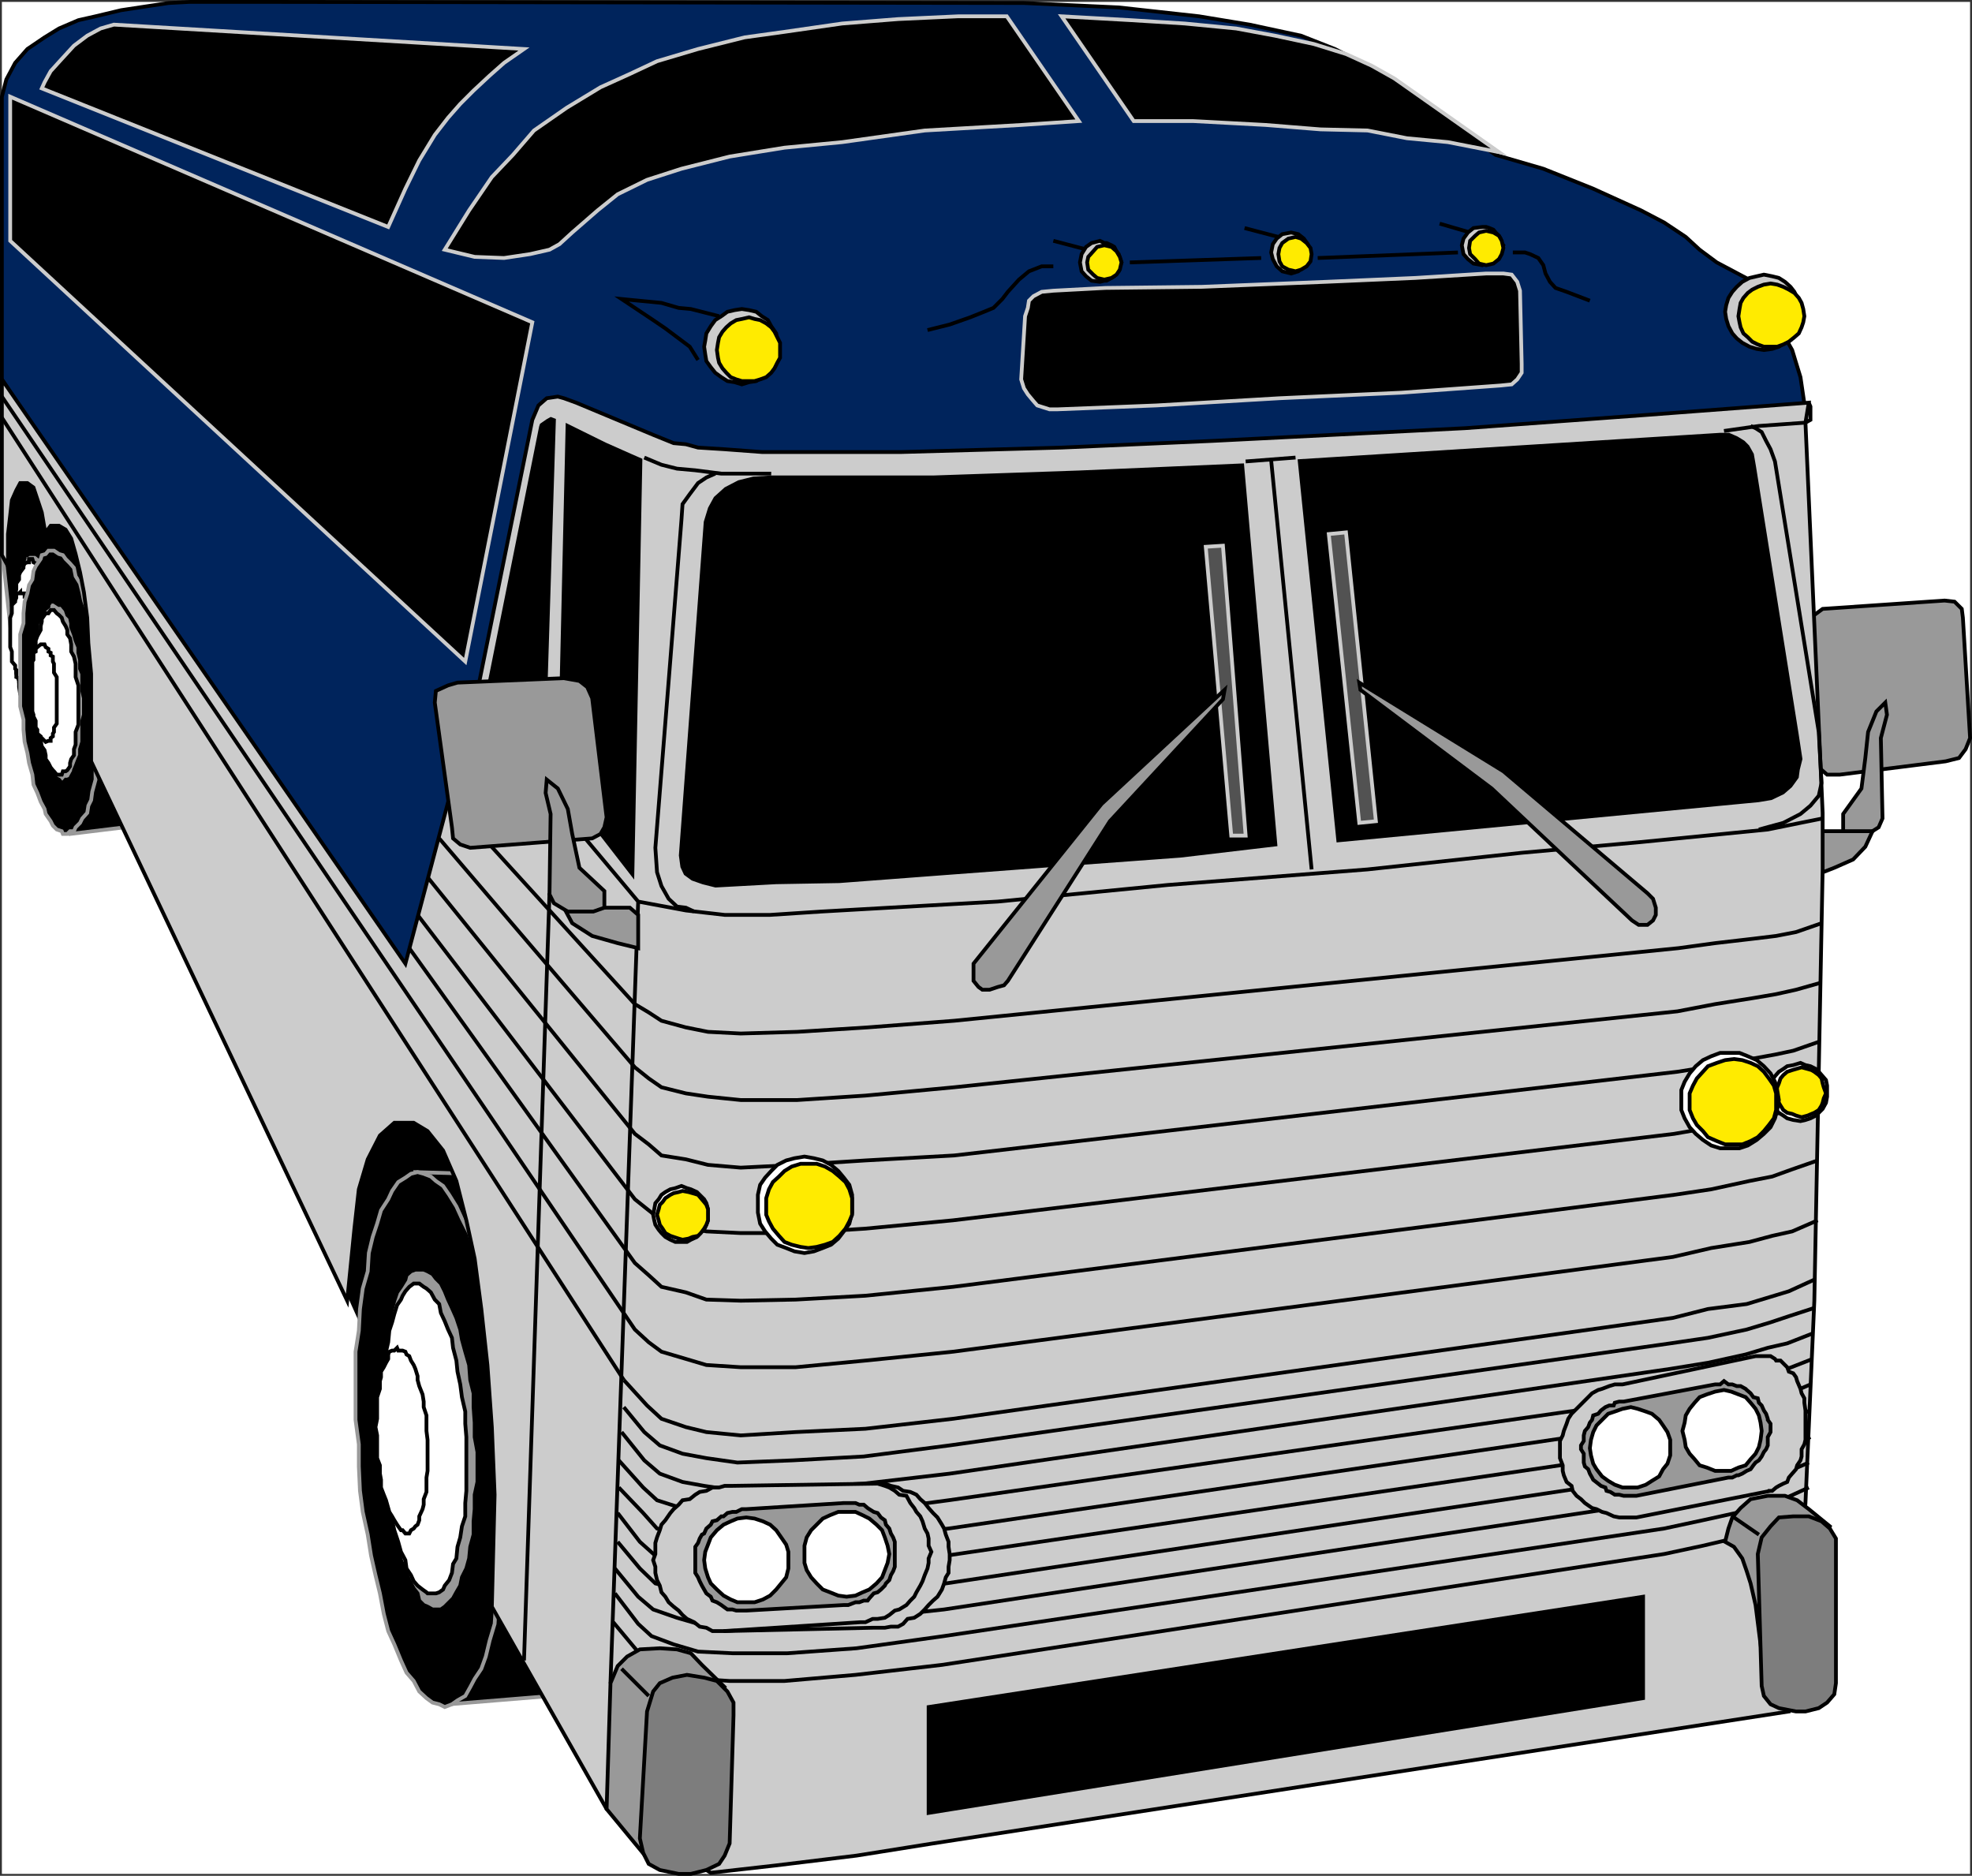 <svg xmlns="http://www.w3.org/2000/svg" width="355.786" height="338.383"><rect width="100%" height="100%" fill="#333333" stroke="none"/><path fill="#fff" fill-rule="evenodd" d="M.34 338.043h355.102V.34H.34v337.703"/><path fill-rule="evenodd" d="m61.64 230.64 5.598 12.5 16.102-32.5-6.2-10.398-12.198 2.301-3.301 28.098"/><path fill="none" stroke="#000" stroke-miterlimit="10" stroke-width=".68" d="m61.64 230.64 5.598 12.5 16.102-32.5-6.2-10.398-12.198 2.301zm0 0"/><path fill-rule="evenodd" d="m12.64 150.442 12.302-1.5-9-52.602-14.5-15.297-.903 19.598 1.602 14.902 10.5 34.899"/><path fill="none" stroke="#999" stroke-miterlimit="10" stroke-width=".68" d="m12.64 150.442 12.302-1.5-9-52.602-14.5-15.297-.903 19.598 1.602 14.902Zm0 0"/><path fill="#999" fill-rule="evenodd" d="M10.64 114.742v-2.601l-.402-1.2v-1.101l-.5-1.5v-1.297l-.199-1-.398-.8v-1.301l-.403-.7-.5-.8-.199-.801-.5-.801-.199-.2-.602-.5-.296-.198H5.238l-.296.199h-.5v.5l-.204.8-.597.7-.2.3v1.301l-.5.801v1l-.203.797v1.3l-.597.903v8.2l.597 1v1.597l.204 1.3v.903l.5 1.297v1.102l.199 1.3.597.7.204 1.101.5.7.296.597v.602l.602.3.2.598.402.203h1.597l.2-.203.5-.598.402-.3.398-.602v-.898l.2-.7.5-1.3v-.801l.402-1v-5.2l.5-.898-.5-1.3v-1.5"/><path fill="none" stroke="#000" stroke-miterlimit="10" stroke-width=".68" d="M10.64 114.742v-2.601l-.402-1.2v-1.101l-.5-1.5v-1.297l-.199-1-.398-.8v-1.301l-.403-.7-.5-.8-.199-.801-.5-.801-.199-.2-.602-.5-.296-.198H5.238l-.296.199h-.5v.5l-.204.8-.597.7-.2.3v1.301l-.5.801v1l-.203.797v1.3l-.597.903v8.2l.597 1v1.597l.204 1.3v.903l.5 1.297v1.102l.199 1.3.597.7.204 1.101.5.7.296.597v.602l.602.3.2.598.402.203h1.597l.2-.203.5-.598.402-.3.398-.602v-.898l.2-.7.5-1.3v-.801l.402-1v-5.2l.5-.898-.5-1.3zm0 0"/><path fill="#fff" fill-rule="evenodd" d="M9.738 114.742v-1.101l-.199-1.2v-2.398l-.398-.902v-1.301l-.403-1-.5-.797v-.8l-.199-.7-.5-.8-.199-.7v-.601l-.602-.801h-.296l-.403-.2-.199-.601h-.602v.602h-.296l-.5.199-.204.5v.3l-.597.801-.2.5v.801l-.5.7v1.097l-.203.703v3.598l-.597 1v1.3l.597 1v5.102l.204 1v1.297l.5.8v1l.199 1.302.597.8.204.7v.8l.5.7.296.3.602.598.2.203.402.399h1.097l.5-.399v-.203l.2-.598.5-.699v-.902l.402-.7v-.8l.398-.7v-1.101l.2-.7v-7.398"/><path fill="none" stroke="#000" stroke-miterlimit="10" stroke-width=".68" d="M9.738 114.742v-1.101l-.199-1.2v-2.398l-.398-.902v-1.301l-.403-1-.5-.797v-.8l-.199-.7-.5-.8-.199-.7v-.601l-.602-.801h-.296l-.403-.2-.199-.601h-.602v.602h-.296l-.5.199-.204.5v.3l-.597.801-.2.5v.801l-.5.7v1.097l-.203.703v3.598l-.597 1v1.3l.597 1v5.102l.204 1v1.297l.5.8v1l.199 1.302.597.8.204.7v.8l.5.7.296.3.602.598.2.203.402.399h1.097l.5-.399v-.203l.2-.598.5-.699v-.902l.402-.7v-.8l.398-.7v-1.101l.2-.7zm0 0"/><path fill="#fff" fill-rule="evenodd" d="M6.442 115.14v-2.198l-.403-.801v-1.2l-.199-.898v-.601l-.602-.899v-.203l-.296-.5v-.2h-.5v-.597H3.64v-.203l-.2.203h-.5v.797l-.203.5v.203l-.597.598v1.5l-.301.8v5.301l.3.801v1.797l.598.703v.598l.204.199v1.3l.5.2.199.5.597.3h1v-.3l.602-.5v-.797l.2-.203v-.7l.402-.898v-4.601"/><path fill="none" stroke="#000" stroke-miterlimit="10" stroke-width=".68" d="M6.442 115.14v-2.198l-.403-.801v-1.2l-.199-.898v-.601l-.602-.899v-.203l-.296-.5v-.2h-.5v-.597H3.64v-.203l-.2.203h-.5v.797l-.203.5v.203l-.597.598v1.5l-.301.8v5.301l.3.801v1.797l.598.703v.598l.204.199v1.3l.5.2.199.5.597.3h1v-.3l.602-.5v-.797l.2-.203v-.7l.402-.898zm0 0"/><path fill-rule="evenodd" d="m17.942 124.442-.403-2.102v-2.297l-.3-2.3-.598-1.7v-2.402l-.2-2-.703-1.598-.597-1.703-.301-1.5-.398-1.598-.801-1.3-.301-1.5-.7-.801-.8-.801-.5-.7-.7-.198-.902-.602h-1l-.5.602-.699.199-.199.699-.898 1.3-.403.903-.199 1.5-.602 1-.296 1.5-.5 1.5-.204 2.098v1.8l-.597 2v13l.597 2.399v1.8l.204 2.2.5 2 .296 1.8.602 2.102.2 1.801.698 1.5.602 1.598.7 1.3.198.899.903 1.3.398.802.7.699.902.3.199.5h.8l.5-.5h.7l.3-.699.802-.8.398-.801.898-1 .204-1.301.5-1 .199-1.5.597-2.2v-1.5l.301-1.8v-2l.403-2.2v-8.698"/><path fill="none" stroke="#999" stroke-miterlimit="10" stroke-width=".68" d="m17.942 124.442-.403-2.102v-2.297l-.3-2.3-.598-1.7v-2.402l-.2-2-.703-1.598-.597-1.703-.301-1.5-.398-1.598-.801-1.3-.301-1.5-.7-.801-.8-.801-.5-.7-.7-.198-.902-.602h-1l-.5.602-.699.199-.199.699-.898 1.3-.403.903-.199 1.5-.602 1-.296 1.5-.5 1.5-.204 2.098v1.8l-.597 2v13l.597 2.399v1.8l.204 2.2.5 2 .296 1.8.602 2.102.2 1.801.698 1.5.602 1.598.7 1.3.198.899.903 1.3.398.802.7.699.902.3.199.5h.8l.5-.5h.7l.3-.699.802-.8.398-.801.898-1 .204-1.301.5-1 .199-1.5.597-2.2v-1.5l.301-1.8v-2l.403-2.2zm0 0"/><path fill="#999" fill-rule="evenodd" d="M14.84 124.64v-3.097l-.398-.902v-1.598l-.301-1.3v-1l-.5-1.2-.301-1.101-.5-1.301v-.7l-.2-1-.5-.5-.3-.898-.5-.601-.2-.301h-.5l-.902-.598h-.597l-.403.598v.3l-.5.399-.199.203-.5.899-.199.699-.602.8v1.2l-.296 1.101v1.301l-.403 1v10.7l.403 1.5v1.3l.296 1.5.602 1.098v1.199l.2 1 .5 1.402.198.598.5.902.403.7.398.8.2.301.5.399.402.199.5.601h.199l.5-.601h.3l.5-.2.2-.398.5-.902v-.2l.3-.699.5-1.3.302-.7v-1.101l.398-1.301v-3.797l.3-1.101v-3l-.3-1.301"/><path fill="none" stroke="#000" stroke-miterlimit="10" stroke-width=".68" d="M14.84 124.64v-3.097l-.398-.902v-1.598l-.301-1.3v-1l-.5-1.2-.301-1.101-.5-1.301v-.7l-.2-1-.5-.5-.3-.898-.5-.601-.2-.301h-.5l-.902-.598h-.597l-.403.598v.3l-.5.399-.199.203-.5.899-.199.699-.602.8v1.2l-.296 1.101v1.301l-.403 1v10.7l.403 1.5v1.3l.296 1.5.602 1.098v1.199l.2 1 .5 1.402.198.598.5.902.403.7.398.8.2.301.5.399.402.199.5.601h.199l.5-.601h.3l.5-.2.2-.398.5-.902v-.2l.3-.699.5-1.3.302-.7v-1.101l.398-1.301v-3.797l.3-1.101v-3zm0 0"/><path fill="#fff" fill-rule="evenodd" d="M14.14 124.64v-1l-.5-1.5v-2.398l-.3-1.3-.5-.899v-1.3l-.2-1.102-.5-.7v-.8l-.3-.7-.5-.8-.2-.7-.5-.5-.402-.3-.5-.598h-.597l-.403.598h-.5l-.199.3-.5.7v.5l-.199.8v.7l-.602 1.101-.296.801v3.5l-.403 1v5.2l.403.898v2.8l.296 1.102v1.2l.602 1.097v1.3l.2 1 .5.7.198.902v.7l.5.699.403.8.398.5.2.2.5.601h.902l.199-.601h.5l.3-.2.5-.699v-.601l.2-.7.5-.699v-1.101l.3-.801v-2.297l.5-1.3v-6.102"/><path fill="none" stroke="#000" stroke-miterlimit="10" stroke-width=".68" d="M14.14 124.64v-1l-.5-1.5v-2.398l-.3-1.3-.5-.899v-1.3l-.2-1.102-.5-.7v-.8l-.3-.7-.5-.8-.2-.7-.5-.5-.402-.3-.5-.598h-.597l-.403.598h-.5l-.199.3-.5.7v.5l-.199.8v.7l-.602 1.101-.296.801v3.5l-.403 1v5.2l.403.898v2.8l.296 1.102v1.2l.602 1.097v1.3l.2 1 .5.7.198.902v.7l.5.699.403.8.398.5.2.2.5.601h.902l.199-.601h.5l.3-.2.5-.699v-.601l.2-.7.5-.699v-1.101l.3-.801v-2.297l.5-1.3zm0 0"/><path fill="#fff" fill-rule="evenodd" d="M10.238 124.64v-2.5l-.5-.8v-1.598l-.199-.402v-.898l-.398-.2v-.5l-.403-.199v-.5l-.5-.3-.199-.5H7.34l-.602.5-.296.3v.5l-.403.2v1.3l-.199.297v9l.2.602v.3l.402.801v1.2l.296.398v.699l.602.5v.3h.2l.698.7.5-.2h.403v-.5l.398-.3v-.5l.2-.297v-.8l.5-.7v-5.902"/><path fill="none" stroke="#000" stroke-miterlimit="10" stroke-width=".68" d="M10.238 124.64v-2.5l-.5-.8v-1.598l-.199-.402v-.898l-.398-.2v-.5l-.403-.199v-.5l-.5-.3-.199-.5H7.34l-.602.5-.296.3v.5l-.403.2v1.3l-.199.297v9l.2.602v.3l.402.801v1.2l.296.398v.699l.602.5v.3h.2l.698.7.5-.2h.403v-.5l.398-.3v-.5l.2-.297v-.8l.5-.7zm0 0"/><path fill-rule="evenodd" d="m81.04 307.442 18.3-1.5-14.5-94.2-9.898-.3 6.097 96"/><path fill="none" stroke="#999" stroke-miterlimit="10" stroke-width=".68" d="m81.04 307.442 18.3-1.5-14.5-94.2-9.898-.3zm0 0"/><path fill-rule="evenodd" d="M90.942 258.942v-4.301l-.204-4.098-.796-3.902-.5-4.301-.704-3.797-.796-3.3-.704-3.903-.898-3.098-.898-3.101-.801-2.7-1.301-2.601-1-2.2-1.3-2.097-1.098-1.601-1.301-.899-.903-.8-1.296-.5-1.102-.301-1.2.3-1 .7-1.3.8-1.102 1.598-.699 1.5-1.3 2-.7 2.402-.8 2.399-.7 2.902-.199 3.297-.898 3.102-.5 3.699-.204 3.902-.597 3.797v12.3l.597 4.403v4l.204 4.399.5 3.8.898 4.098.602 3.8.796 3.5.801 3.302.7 3.699.8 3.101 1.102 2.399 1.199 2.902 1 2.2 1.3 1.5 1 1.898 1.302 1.199 1.097.8 1.2.302 1 .5 1.3-.5 1-.7 1.403-.8.898-1.602.8-1.5 1.2-1.797.8-2.203.7-2.898.898-3 .204-3.102.796-3.098.5-3.8.204-3.899v-3.703l.5-3.898v-8.399l-.5-4.101"/><path fill="none" stroke="#999" stroke-miterlimit="10" stroke-width=".68" d="M90.942 258.942v-4.301l-.204-4.098-.796-3.902-.5-4.301-.704-3.797-.796-3.3-.704-3.903-.898-3.098-.898-3.101-.801-2.7-1.301-2.601-1-2.2-1.3-2.097-1.098-1.601-1.301-.899-.903-.8-1.296-.5-1.102-.301-1.2.3-1 .7-1.3.8-1.102 1.598-.699 1.5-1.3 2-.7 2.402-.8 2.399-.7 2.902-.199 3.297-.898 3.102-.5 3.699-.204 3.902-.597 3.797v12.3l.597 4.403v4l.204 4.399.5 3.8.898 4.098.602 3.8.796 3.5.801 3.302.7 3.699.8 3.101 1.102 2.399 1.199 2.902 1 2.2 1.3 1.5 1 1.898 1.302 1.199 1.097.8 1.2.302 1 .5 1.3-.5 1-.7 1.403-.8.898-1.602.8-1.5 1.2-1.797.8-2.203.7-2.898.898-3 .204-3.102.796-3.098.5-3.8.204-3.899v-3.703l.5-3.898v-8.399zm0 0"/><path fill="#999" fill-rule="evenodd" d="m328.84 109.84-1.5 1.102-1 1.5v2l1 22.5.8 1.5 1.5 1.3h2.302l19.097-2.402 2.403-.598 1.199-1.601.8-2-1.3-21.7-.2-1.601-1.3-1.297-1.801-.203-22 1.5"/><path fill="none" stroke="#000" stroke-miterlimit="10" stroke-width=".68" d="m328.84 109.84-1.5 1.102-1 1.5v2l1 22.5.8 1.5 1.5 1.3h2.302l19.097-2.402 2.403-.598 1.199-1.601.8-2-1.3-21.7-.2-1.601-1.3-1.297-1.801-.203Zm0 0"/><path fill="#999" fill-rule="evenodd" d="m339.64 147.64-.3-14.5 1.102-4.198-.301-2.2-1.602 1.598-1.5 3.703-.5 4.7-.699 5.5-3.3 4.597v3.102l1.5.5h3l1.902-1.2.699-1.601"/><path fill="none" stroke="#000" stroke-miterlimit="10" stroke-width=".68" d="m339.64 147.64-.3-14.5 1.102-4.198-.301-2.2-1.602 1.598-1.5 3.703-.5 4.7-.699 5.5-3.3 4.597v3.102l1.5.5h3l1.902-1.2zm0 0"/><path fill="#999" fill-rule="evenodd" d="m337.84 149.942-1.3 2.8-2.2 2.301-3.398 1.5-2.801 1.098-.2-6.399.899-1.3h9"/><path fill="none" stroke="#000" stroke-miterlimit="10" stroke-width=".68" d="m337.84 149.942-1.3 2.8-2.2 2.301-3.398 1.5-2.801 1.098-.2-6.399.899-1.3zm0 0"/><path fill="#00245c" fill-rule="evenodd" d="m325.738 74.14-.898-6.097-.8-2.601-.7-2.301-1.3-2.301-5.7-10-6.602-3.5-3.097-2.297-2.5-2.3-3.903-2.602-4.199-2.2-8.597-3.898-9-3.601-8.602-2.5-23.102-16.102-5.898-3-6.102-2.398-9.296-2-9.102-1.5-14.5-1.602-17.102-.797L45.641.34H34.238l-3.796.203-4 .598-4.602.699-4.602 1.102-3.097.699-3.5 1.5-2.602 1.601L4.942 8.84l-2.204 2.5-1.597 3-.801 3.102v51l72.3 108.101L325.739 74.141"/><path fill="none" stroke="#000" stroke-miterlimit="10" stroke-width=".68" d="m325.738 74.14-.898-6.097-.8-2.601-.7-2.301-1.3-2.301-5.7-10-6.602-3.5-3.097-2.297-2.5-2.3-3.903-2.602-4.199-2.2-8.597-3.898-9-3.601-8.602-2.5-23.102-16.102-5.898-3-6.102-2.398-9.296-2-9.102-1.5-14.5-1.602-17.102-.797L45.641.34H34.238l-3.796.203-4 .598-4.602.699-4.602 1.102-3.097.699-3.5 1.5-2.602 1.601L4.942 8.84l-2.204 2.5-1.597 3-.801 3.102v51l72.3 108.101Zm0 0"/><path fill="#ccc" fill-rule="evenodd" d="m326.34 72.64-29.102 2.2-32.898 2.402-45.7 2.301-27.1 1.2-28.802.8h-25.296l-6.704-.5-4.796-.3-2.204-.602-2.199-.2-3.699-1.5-13.898-5.8-2.204-.801-1.097-.297-2 .297-1.5 1.3-1.102 2.602-9.898 48.899-13 49.199L.34 68.442v31.699l1.102 2V96.34l.398-3.398.3-2.7.802-1.8.699-1.301h1.3l1.098.8.7 2.102.8 2.399.5 2.898.2.703.902-1.203h1.5l1.199.703 1 1.598.8 2.8.802 3.301.699 3.598.597 4.602.204 4.601.5 5.5v15.797l46.199 97.3 1.3-13 .797-7.097 1.602-5.402 2.2-4.301 2.6-2.297h3.5l2.5 1.5 2.802 3.5 2.398 5.5 1.8 7.098 1.5 6.902 1.2 9.098 1.102 10.101.796 11.2.5 12.199-.5 20.199 20.704 36.5 18.796 11.5 11.5-1.297 14.801-1.8 13.801-2.2 154.398-23.8 3-37.602 1.602-36.5 1.5-77.801v-10.2l-3.102-70.398.602-3.601"/><path fill="none" stroke="#000" stroke-miterlimit="10" stroke-width=".68" d="m326.34 72.64-29.102 2.2-32.898 2.402-45.7 2.301-27.1 1.2-28.802.8h-25.296l-6.704-.5-4.796-.3-2.204-.602-2.199-.2-3.699-1.5-13.898-5.8-2.204-.801-1.097-.297-2 .297-1.5 1.3-1.102 2.602-9.898 48.899-13 49.199L.34 68.442v31.699l1.102 2V96.34l.398-3.398.3-2.7.802-1.8.699-1.301h1.3l1.098.8.7 2.102.8 2.399.5 2.898.2.703.902-1.203h1.5l1.199.703 1 1.598.8 2.8.802 3.301.699 3.598.597 4.602.204 4.601.5 5.5v15.797l46.199 97.3 1.3-13 .797-7.097 1.602-5.402 2.2-4.301 2.6-2.297h3.5l2.5 1.5 2.802 3.5 2.398 5.5 1.8 7.098 1.5 6.902 1.2 9.098 1.102 10.101.796 11.2.5 12.199-.5 20.199 20.704 36.5 18.796 11.5 11.5-1.297 14.801-1.8 13.801-2.2 154.398-23.8 3-37.602 1.602-36.5 1.5-77.801v-10.2l-3.102-70.398zm0 0"/><path fill-rule="evenodd" d="m1.84 17.442 94.2 40.699-12.098 61.199L1.84 43.442v-26"/><path fill="none" stroke="#ccc" stroke-miterlimit="10" stroke-width=".68" d="m1.84 17.442 94.2 40.699-12.098 61.199L1.84 43.442Zm0 0"/><path fill-rule="evenodd" d="m7.54 15.942 62.5 25 3.1-6.899 2.5-5.101 2.802-4.602 2.398-3.098 2.2-2.5 2.402-2.402 2.898-2.7 2.602-2.3 3.597-2.5-74-4.398-2.398.699-2.403 1.3-2.398 1.801-2.2 2.399-2 2.199-1.1 2-.5 1.102"/><path fill="none" stroke="#ccc" stroke-miterlimit="10" stroke-width=".68" d="m7.54 15.942 62.5 25 3.1-6.899 2.5-5.101 2.802-4.602 2.398-3.098 2.2-2.5 2.402-2.402 2.898-2.7 2.602-2.3 3.597-2.5-74-4.398-2.398.699-2.403 1.3-2.398 1.801-2.2 2.399-2 2.199-1.1 2zm0 0"/><path fill-rule="evenodd" d="m194.64 21.84-13-18.898h-8.8l-10.8.5-10.098.8-10.403 1.5-7.199 1-8.398 2.098-7.403 2.203-4.898 2.297-5.301 2.402-6.102 3.7-5.898 4.101-3.8 4.399-3.802 4-4.097 6-4.403 7.101 5.403 1.297 5.3.203 4.7-.703 3.5-.797 1.8-1 2.297-2.101 4.602-4 3.602-2.899 5.296-2.601 6.204-2 8.699-2.2 9.898-1.601 10.403-1 14.898-2.098 17.398-1 10.403-.703"/><path fill="none" stroke="#ccc" stroke-miterlimit="10" stroke-width=".68" d="m194.64 21.84-13-18.898h-8.8l-10.8.5-10.098.8-10.403 1.5-7.199 1-8.398 2.098-7.403 2.203-4.898 2.297-5.301 2.402-6.102 3.7-5.898 4.101-3.8 4.399-3.802 4-4.097 6-4.403 7.101 5.403 1.297 5.3.203 4.7-.703 3.5-.797 1.8-1 2.297-2.101 4.602-4 3.602-2.899 5.296-2.601 6.204-2 8.699-2.2 9.898-1.601 10.403-1 14.898-2.098 17.398-1zm0 0"/><path fill-rule="evenodd" d="m191.54 2.942 12.5.699 9.698.601 9.301.899 7 1.3 7 1.5 5.801 1.801 4.602 2.098 4.097 2.3 18.903 13.302-9.204-1.801-7.398-.7-7.102-1.398-8.5-.203-9.898-.797-13.102-.703H204.54l-13-18.898"/><path fill="none" stroke="#ccc" stroke-miterlimit="10" stroke-width=".68" d="m191.54 2.942 12.5.699 9.698.601 9.301.899 7 1.3 7 1.5 5.801 1.801 4.602 2.098 4.097 2.3 18.903 13.302-9.204-1.801-7.398-.7-7.102-1.398-8.5-.203-9.898-.797-13.102-.703H204.54zm0 0"/><path fill-rule="evenodd" d="m190.04 52.442-2.098.199-1.5.8-.801.801-.2 1.301-.5 1.5-.703 11.399.5 1.601.704 1.098 1 1.199.699.8 2.199.7h1.5l17.8-.7 22.2-1.3 22-1 17.898-1.297 2-.203 1-.898.801-1.2v-1.601l-.3-13.2-.5-1.601-1-1.297-1.5-.203h-3.098l-12.801.8-16.102.7-22.398.902-17.398.2-9.403.5"/><path fill="none" stroke="#ccc" stroke-miterlimit="10" stroke-width=".68" d="m190.04 52.442-2.098.199-1.5.8-.801.801-.2 1.301-.5 1.5-.703 11.399.5 1.601.704 1.098 1 1.199.699.8 2.199.7h1.5l17.8-.7 22.2-1.3 22-1 17.898-1.297 2-.203 1-.898.801-1.2v-1.601l-.3-13.2-.5-1.601-1-1.297-1.5-.203h-3.098l-12.801.8-16.102.7-22.398.902-17.398.2zm0 0"/><path fill="none" stroke="#000" stroke-miterlimit="10" stroke-width=".68" d="m167.34 59.543 4-1 3.7-1.3 2.5-1 1.698-.7 1.602-1.601 1-1.301 2-2.2 1.8-1.5 2.302-.898h2.097m13.801-.703 23.7-.797m10.198 0 25.301-1m9.903 0h2.199l.898.297 1.5.703.903 1.297.398 1.5.8 1.5 1 1.102 2 .699 4.2 1.601m-21.602-12.3-5.5-1.602m-29.098 2.402-6.1-1.601m-28.4 3.902-6.1-1.601m-60.302 13.601-5.097-1.3-2.2-.2-3.101-.902-7.2-.7 5.7 3.801 2.2 1.5 2.402 1.801 2 1.5 1.5 2.399"/><path fill-rule="evenodd" d="m87.64 123.14 9.302-46.3.199-.598 1.3-.902.899-.5 1.3.5-1.5 47.8h-11.5"/><path fill="none" stroke="#ccc" stroke-miterlimit="10" stroke-width=".68" d="m87.64 123.14 9.302-46.3.199-.598 1.3-.902.899-.5 1.3.5-1.5 47.8zm0 0"/><path fill-rule="evenodd" d="m100.64 123.14 1.098-47.398 7.704 3.801 4.5 2 2.296 1-1.5 77.098-6.898-8.899-7.2-27.601"/><path fill="none" stroke="#ccc" stroke-miterlimit="10" stroke-width=".68" d="m100.64 123.14 1.098-47.398 7.704 3.801 4.5 2 2.296 1-1.5 77.098-6.898-8.899zm0 0"/><path fill-rule="evenodd" d="m133.04 86.34-2.5 1.3-2 1.802-1.098 2-.801 2.601-4.5 60.297.3 2.203.7 1.5 1.5 1.098 2 .699 2.398.602 11-.602 11.403-.2 18.5-1.398 22.699-1.699 20.398-1.5 17.801-2.101-6.102-69.7-30.097 1.301-26.301.899h-29.2l-3.3.199-2.8.699"/><path fill="none" stroke="#ccc" stroke-miterlimit="10" stroke-width=".68" d="m133.04 86.34-2.5 1.3-2 1.802-1.098 2-.801 2.601-4.5 60.297.3 2.203.7 1.5 1.5 1.098 2 .699 2.398.602 11-.602 11.403-.2 18.5-1.398 22.699-1.699 20.398-1.5 17.801-2.101-6.102-69.7-30.097 1.301-26.301.899h-29.2l-3.3.199zm0 0"/><path fill-rule="evenodd" d="m233.738 82.543 7.102 69.797 76.5-7.297 2.398-.402 2.301-1.098 1.5-1.3 1.301-1.801.2-1.5.5-2-.7-4.602-7.7-48.297-.402-2.3-.898-1.602-.898-.899-1.301-.8-1.602-.7h-1.699l-76.602 4.801"/><path fill="none" stroke="#ccc" stroke-miterlimit="10" stroke-width=".68" d="m233.738 82.543 7.102 69.797 76.5-7.297 2.398-.402 2.301-1.098 1.5-1.3 1.301-1.801.2-1.5.5-2-.7-4.602-7.7-48.297-.402-2.3-.898-1.602-.898-.899-1.301-.8-1.602-.7h-1.699Zm0 0"/><path fill="none" stroke="#000" stroke-miterlimit="10" stroke-width=".68" d="m233.738 82.543-9 .7m-108.5-.7 3.102 1.297 2.8.703 3.302.297 4.699.602h9m171.899-7.7 6.3-.902 8.398-.598.903-.5V73.34l-.301-.7m-201.102 91.802-1.5-.7-1.597-.199-1.5-1.402-1.301-2.301-.8-2.5-.302-4.398 2.704-33.899 2-25.203.199-2.898 1.3-1.801 1.5-2 1.5-1 1.598-.7m100.301-2.398 7.3 73.797"/><path fill="none" stroke="#000" stroke-miterlimit="10" stroke-width=".68" d="m328.84 147.64-4 .802-5.898 1.199-23.301 2.3-21.102 1.899-27.8 3-36 2.8-30.7 3-19.597 1.102-12.301.7-9.2.601h-8.203l-7-.8-8.597-1.602-11.903-14.2M99.14 161.14l-4.6 138.403m20.6-136.903-5 141"/><path fill="#525252" fill-rule="evenodd" d="m217.54 98.64 3.1-.198 4.098 52.3h-2.597l-4.602-52.101"/><path fill="none" stroke="#ccc" stroke-miterlimit="10" stroke-width=".68" d="m217.54 98.64 3.1-.198 4.098 52.3h-2.597zm0 0"/><path fill="#ccc" fill-rule="evenodd" d="m324.84 56.242-.3-1.199-.302-1.3-.5-1.102-.699-.899-1-.902-1.097-.7-1.204-.3-1.5-.297-1.296.297-1.301.3-1.301.7-1 .902-.8.899-.7 1.101-.398 1.301-.204 1.2.204 1.3.398 1.297.7 1.3.8.903 1 .797 1.3.703 1.302.399 1.296.199 1.5-.2 1.204-.398 1.097-.703 1-.797.7-.902.5-1.301.3-1.297.301-1.3"/><path fill="none" stroke="#000" stroke-miterlimit="10" stroke-width=".68" d="m324.84 56.242-.3-1.199-.302-1.3-.5-1.102-.699-.899-1-.902-1.097-.7-1.204-.3-1.5-.297-1.296.297-1.301.3-1.301.7-1 .902-.8.899-.7 1.101-.398 1.301-.204 1.2.204 1.3.398 1.297.7 1.3.8.903 1 .797 1.3.703 1.302.399 1.296.199 1.5-.2 1.204-.398 1.097-.703 1-.797.7-.902.5-1.301.3-1.297zm0 0"/><path fill="#ffeb00" fill-rule="evenodd" d="m325.54 57.043-.2-1.3-.3-1.102-.5-.899-.802-.902-1-.598-1-.5-1.097-.402-1.2-.2-1.203.2-1.097.402-1 .5-.801.598-.8.902-.5.899-.2 1.101-.2 1.301.2 1.098.2.902.5 1.098.8.699.8.8 1 .5 1.098.403h2.403l1.097-.402 1-.5 1-.801.801-.7.5-1.097.301-.902.2-1.098"/><path fill="none" stroke="#000" stroke-miterlimit="10" stroke-width=".68" d="m325.54 57.043-.2-1.3-.3-1.102-.5-.899-.802-.902-1-.598-1-.5-1.097-.402-1.2-.2-1.203.2-1.097.402-1 .5-.801.598-.8.902-.5.899-.2 1.101-.2 1.301.2 1.098.2.902.5 1.098.8.699.8.8 1 .5 1.098.403h2.403l1.097-.402 1-.5 1-.801.801-.7.5-1.097.301-.902zm-9.7 19.797.898.402 1.102.7.8 1.601.802 1.5.796 2.2 7.903 48.8.5 9.2-.5 2.3-1.5 1.797-1.801 1.5-3.102 1.602-4.398 1.199"/><path fill="#525252" fill-rule="evenodd" d="m239.738 96.34 3.102-.297 5.398 52.098-3 .3-5.5-52.101"/><path fill="none" stroke="#ccc" stroke-miterlimit="10" stroke-width=".68" d="m239.738 96.34 3.102-.297 5.398 52.098-3 .3zm0 0"/><path fill="#ccc" fill-rule="evenodd" d="m140.54 62.543-.302-1.101-.199-1.301-.898-1.301-.602-1.098-1.097-.699-1-.8-1.301-.301-1.301-.2-1.3.2-1.302.3-1.097.801-1.102.7-.8 1.097-.797 1.3-.204 1.302-.199 1.101.2 1.399.203 1.199.796 1.101.801 1 1.102.801 1.097.7 1.301.199 1.301.398 1.3-.398 1.302-.2 1-.699 1.097-.8.602-1 .898-1.102.2-1.2.3-1.398"/><path fill="none" stroke="#000" stroke-miterlimit="10" stroke-width=".68" d="m140.54 62.543-.302-1.101-.199-1.301-.898-1.301-.602-1.098-1.097-.699-1-.8-1.301-.301-1.301-.2-1.3.2-1.302.3-1.097.801-1.102.7-.8 1.097-.797 1.3-.204 1.302-.199 1.101.2 1.399.203 1.199.796 1.101.801 1 1.102.801 1.097.7 1.301.199 1.301.398 1.3-.398 1.302-.2 1-.699 1.097-.8.602-1 .898-1.102.2-1.2zm0 0"/><path fill="#ffeb00" fill-rule="evenodd" d="M140.738 63.14v-1.3l-1-2-.597-.797-.903-.703-1.097-.598-1-.199-1-.3-1.301.3-1 .2-1 .597-.8.703-.7.797-.602 1-.199 1-.199 1.3.2 1.403.198.899.602 1 .7.8.8.801 1 .399 1 .3h2.3l1-.3 1.098-.399.903-.8.597-.801.5-1 .5-.899v-1.402"/><path fill="none" stroke="#000" stroke-miterlimit="10" stroke-width=".68" d="M140.738 63.14v-1.3l-1-2-.597-.797-.903-.703-1.097-.598-1-.199-1-.3-1.301.3-1 .2-1 .597-.8.703-.7.797-.602 1-.199 1-.199 1.3.2 1.403.198.899.602 1 .7.8.8.801 1 .399 1 .3h2.3l1-.3 1.098-.399.903-.8.597-.801.5-1 .5-.899zm0 0"/><path fill="#ccc" fill-rule="evenodd" d="m202.34 47.34-.3-.797-.2-.703-.398-.5-.403-.797-.5-.3-.898-.403h-.403l-.796-.398-1.5.398-1 .703-.801 1.297-.301 1.5.3 1.602.802.898 1 .8 1.5.2.796-.2h.403l.898-.5.5-.3.403-.5.398-.398.2-.899.3-.703"/><path fill="none" stroke="#000" stroke-miterlimit="10" stroke-width=".68" d="m202.34 47.34-.3-.797-.2-.703-.398-.5-.403-.797-.5-.3-.898-.403h-.403l-.796-.398-1.5.398-1 .703-.801 1.297-.301 1.5.3 1.602.802.898 1 .8 1.5.2.796-.2h.403l.898-.5.5-.3.403-.5.398-.398.2-.899zm0 0"/><path fill="#ffeb00" fill-rule="evenodd" d="m202.34 47.34-.3-1-.598-1-.903-.797-1.3-.3-1.297.3-.704.797-.898 1-.2 1 .2 1.3.898.903.704.598 1.296.3 1.301-.3.903-.598.597-.902.301-1.301"/><path fill="none" stroke="#000" stroke-miterlimit="10" stroke-width=".68" d="m202.34 47.34-.3-1-.598-1-.903-.797-1.3-.3-1.297.3-.704.797-.898 1-.2 1 .2 1.3.898.903.704.598 1.296.3 1.301-.3.903-.598.597-.902zm0 0"/><path fill="#ccc" fill-rule="evenodd" d="m236.238 45.543-.296-1.5-.704-1-1-.8-1.296-.301-1.602.3-1 .801-.7 1-.3 1.5.3 1.2.7 1.3 1 .899 1.602.398 1.296-.398 1-.899.704-1.3.296-1.2"/><path fill="none" stroke="#000" stroke-miterlimit="10" stroke-width=".68" d="m236.238 45.543-.296-1.5-.704-1-1-.8-1.296-.301-1.602.3-1 .801-.7 1-.3 1.5.3 1.2.7 1.3 1 .899 1.602.398 1.296-.398 1-.899.704-1.3zm0 0"/><path fill="#ffeb00" fill-rule="evenodd" d="m236.64 45.84-.198-1.098-.704-.902-1-.797-1-.3-1.296.3-1.102.797-.5.902-.2 1.098.2 1.3.5.903 1.102.598 1.296.3 1-.3 1-.598.704-.902.199-1.301"/><path fill="none" stroke="#000" stroke-miterlimit="10" stroke-width=".68" d="m236.64 45.84-.198-1.098-.704-.902-1-.797-1-.3-1.296.3-1.102.797-.5.902-.2 1.098.2 1.3.5.903 1.102.598 1.296.3 1-.3 1-.598.704-.902zm0 0"/><path fill="#ccc" fill-rule="evenodd" d="m271.238 44.242-.296-.402-.204-.797-.296-.5-.602-.601-.398-.5-.704-.301-.597-.2h-.7l-1.601.2-1 .8-.8 1.102-.302 1.2.301 1.597.801.902 1 .801 1.602.297.699-.297h.597l.704-.402.398-.399.602-.402.296-.5.204-.797.296-.8"/><path fill="none" stroke="#000" stroke-miterlimit="10" stroke-width=".68" d="m271.238 44.242-.296-.402-.204-.797-.296-.5-.602-.601-.398-.5-.704-.301-.597-.2h-.7l-1.601.2-1 .8-.8 1.102-.302 1.2.301 1.597.801.902 1 .801 1.602.297.699-.297h.597l.704-.402.398-.399.602-.402.296-.5.204-.797zm0 0"/><path fill="#ffeb00" fill-rule="evenodd" d="m271.238 44.742-.296-1.3-.5-.899-1-.601-1.301-.301-1.301.3-.7.602-.902.899-.199 1.3.2 1.098.902.902.699.801 1.3.297 1.302-.297 1-.8.5-.903.296-1.098"/><path fill="none" stroke="#000" stroke-miterlimit="10" stroke-width=".68" d="m271.238 44.742-.296-1.3-.5-.899-1-.601-1.301-.301-1.301.3-.7.602-.902.899-.199 1.3.2 1.098.902.902.699.801 1.3.297 1.302-.297 1-.8.5-.903zm0 0"/><path fill="#999" fill-rule="evenodd" d="M85.64 259.242v-2.601l-.198-2.801v-2.5l-.602-2.398-.2-2.7-.698-2.402-.602-2.2-.3-1.8-.7-2.098-.8-1.8-.7-1.5-.602-1.5-.699-1.399-.898-.902-.602-.801-.898-.5-.7-.297h-1.5l-.8.297-.801.703-.2.797-.8 1.3-.7 1-.5 1.5-.402 1.5-.5 2.2-.597 2.203v1.797l-.403 2.3-.5 2.302v15.8l.5 2.598.403 2.703.398 2.399.2 2.5.5 2.398.402 2.203.699 2.098.5 1.8.8 2 .7 1.602.8 1.5.7.899.3 1.3.802.801.699.297.898.5h1.5l.7-.5.8-.797.7-.703.601-1.098.7-1.199.3-1.5.8-1.601.5-1.801.2-2.098.602-2.203v-2.398l.199-2.2v-2.601l.5-2.301v-5.398l-.5-2.7"/><path fill="none" stroke="#000" stroke-miterlimit="10" stroke-width=".68" d="M85.64 259.242v-2.601l-.198-2.801v-2.5l-.602-2.398-.2-2.7-.698-2.402-.602-2.2-.3-1.8-.7-2.098-.8-1.8-.7-1.5-.602-1.5-.699-1.399-.898-.902-.602-.801-.898-.5-.7-.297h-1.5l-.8.297-.801.703-.2.797-.8 1.3-.7 1-.5 1.5-.402 1.5-.5 2.2-.597 2.203v1.797l-.403 2.3-.5 2.302v15.8l.5 2.598.403 2.703.398 2.399.2 2.5.5 2.398.402 2.203.699 2.098.5 1.8.8 2 .7 1.602.8 1.5.7.899.3 1.3.802.801.699.297.898.5h1.5l.7-.5.8-.797.7-.703.601-1.098.7-1.199.3-1.5.8-1.601.5-1.801.2-2.098.602-2.203v-2.398l.199-2.2v-2.601l.5-2.301v-5.398zm0 0"/><path fill="#fff" fill-rule="evenodd" d="m84.14 259.242-.198-2.402v-2.2l-.602-2.597-.3-2.3-.5-2.301-.2-2-.602-2.301-.199-1.801-.699-1.5-.602-1.5-.699-1.5-.3-1.598-.797-.8-.704-1.301-.796-.7-.5-.3-.801-.598h-1l-.801.598-.7.8-.5.801-.3.7-.7 1-.5 1.601-.402 1.5-.5 1.5-.199 2.098-.398 1.699v2l-.403 2.402v2.301l-.5 2.297v2.203l.5 2.7v4.5l.403 2.8v2.297l.398 2.3.2 2.403.5 2.2.402 1.8.699 2.098.5 1.8.8 1.5.2 1.5.8 1.2.5 1.101.7.801.898.7.704.5.199.199h1.5l.597-.2.704-.5.296-.699.801-1 .5-1.3.2-1.602.601-1 .2-2.098.5-1.703.3-2 .602-1.797v-2.402l.199-2.2v-9.699"/><path fill="none" stroke="#000" stroke-miterlimit="10" stroke-width=".68" d="m84.14 259.242-.198-2.402v-2.2l-.602-2.597-.3-2.3-.5-2.301-.2-2-.602-2.301-.199-1.801-.699-1.5-.602-1.5-.699-1.5-.3-1.598-.797-.8-.704-1.301-.796-.7-.5-.3-.801-.598h-1l-.801.598-.7.8-.5.801-.3.7-.7 1-.5 1.601-.402 1.5-.5 1.5-.199 2.098-.398 1.699v2l-.403 2.402v2.301l-.5 2.297v2.203l.5 2.7v4.5l.403 2.8v2.297l.398 2.3.2 2.403.5 2.2.402 1.8.699 2.098.5 1.8.8 1.5.2 1.5.8 1.2.5 1.101.7.801.898.7.704.5.199.199h1.5l.597-.2.704-.5.296-.699.801-1 .5-1.3.2-1.602.601-1 .2-2.098.5-1.703.3-2 .602-1.797v-2.402l.199-2.2zm0 0"/><path fill="#fff" fill-rule="evenodd" d="m77.14 259.742-.198-1.601v-2.801l-.5-1.5v-1l-.204-1.297-.597-1.5-.301-1.101v-.7l-.398-1.3-.301-.7-.5-.8-.301-.801-.5-.301-.2-.5-.5-.2h-.8l-.2-.5-.5.5h-.402l-.5.2-.199.5v.8l-.398.7-.403.8-.5.802v1l-.199.699v1.402l-.5 1.5v3.899l-.3 1.5.3 1.5v4.101l.5 1.297v1.5l.2 1.102v1.398l.5 1.3.402 1 .398 1.403.2.7.5.8.402.7.5.8.199.297.5.703h.3l.5.598h.7l.3-.598.5-.3.302-.403.398-.297.3-.8v-.7l.598-1.3.204-.801v-1l.5-1.301v-2.598l.199-1.203v-5.598"/><path fill="none" stroke="#000" stroke-miterlimit="10" stroke-width=".68" d="m77.14 259.742-.198-1.601v-2.801l-.5-1.5v-1l-.204-1.297-.597-1.5-.301-1.101v-.7l-.398-1.3-.301-.7-.5-.8-.301-.801-.5-.301-.2-.5-.5-.2h-.8l-.2-.5-.5.5h-.402l-.5.2-.199.5v.8l-.398.7-.403.8-.5.802v1l-.199.699v1.402l-.5 1.5v3.899l-.3 1.5.3 1.5v4.101l.5 1.297v1.5l.2 1.102v1.398l.5 1.3.402 1 .398 1.403.2.7.5.8.402.7.5.8.199.297.5.703h.3l.5.598h.7l.3-.598.5-.3.302-.403.398-.297.3-.8v-.7l.598-1.3.204-.801v-1l.5-1.301v-2.598l.199-1.203Zm251.5-93.199-4.6 1.598-3.598.699-4.102.5-6.898.8-6.602.903-130.7 13.098-15.6 1.199-12.7.8-10.2.302-5.902-.301-4-.801-4.398-1.2-2.3-1.5-2.5-1.5-33.5-36.8"/><path fill="none" stroke="#000" stroke-miterlimit="10" stroke-width=".68" d="m328.64 177.242-4.6 1.301-3.598.797-4.102.703-6.898 1.098-6.801 1.3-130.5 13.7-16 1.5-12.301.8h-10.2l-5.902-.601-4-.598-4.398-1.101-2.3-1.598-2.5-2-35.302-41.3"/><path fill="none" stroke="#000" stroke-miterlimit="10" stroke-width=".68" d="m328.14 187.942-4.6 1.601-3.302.7-4.398.8-6.898 1.297-6.301 1-130.5 15.102-16 .898-12.602.8-9.898.5-5.903-.5-4-1-4.398-.698-2.3-2-2.5-1.899-37.4-46.3"/><path fill="none" stroke="#000" stroke-miterlimit="10" stroke-width=".68" d="m328.14 198.742-4.6 1.5-3.302.7-4.398 1.3-6.898 1.098-6.903 1.203-130.097 15.598-15.801 1.5-12.602.8h-9.898l-6.2-.3-3.703-.7-4.398-1.3-2.3-1.801-2.5-2-39.2-51.297"/><path fill="none" stroke="#000" stroke-miterlimit="10" stroke-width=".68" d="m327.942 209.34-4.602 1.602-3.602 1.3-4.097.801-6.903 1.5-6.699 1-130.097 16.598-15.801 1.601-12.602.7-9.898.199-6.2-.2-3.703-1.3-4.398-1-2.3-2.098-2.5-2.203-40.7-56.797"/><path fill="none" stroke="#000" stroke-miterlimit="10" stroke-width=".68" d="m327.942 220.14-4.602 2-3.602.802-4.097 1.101-6.903 1.098-6.898 1.601-129.898 17.098-15.801 1.602-12.602 1.199h-9.898l-6.2-.399-3.703-1.101-4.398-1.301-2.3-1.7-2.5-2.3L.34 71.543m112.2 177.399L.34 75.34"/><path fill="none" stroke="#000" stroke-miterlimit="10" stroke-width=".68" d="m327.34 230.84-4.602 2.102-3.296 1-4.301 1.3-7 .899-6.301 1.601-129.898 18.2-15.801 1.8-12.602.598-9.898.602-6.2-.602-3.703-.898-4.398-1.5-2.602-2.399-4.199-4.601"/><path fill="none" stroke="#000" stroke-miterlimit="10" stroke-width=".68" d="m327.34 235.942-4.602 1.5-3.296 1.101-4.301 1.297-7 1.5-6.801 1-130 18.402-15.5 2-12.8.7-10 .398-5.598-.797-4.301-.8-4.102-1.5-2.8-2.403-3.7-4.5"/><path fill="none" stroke="#000" stroke-miterlimit="10" stroke-width=".68" d="m327.04 240.543-4.598 1.797-3.5.8-4 1.2-6.801 1.5-6.801 1.102-130 18.898-15.5 1.8-12.8.7-10 .602-6-.899-3.9-.703-4.1-1.5-2.802-2.398-4.097-5.102"/><path fill="none" stroke="#000" stroke-miterlimit="10" stroke-width=".68" d="m327.04 245.14-4.598 1.802-3.5 1.3-4 .899-7 1.402-6.801 1.5-130 18.598-15.903 2.101-12.398.801-10 .2-5.8-.801-4.098-.899-4.403-1.402-2.5-2.301-4.398-4.898"/><path fill="none" stroke="#000" stroke-miterlimit="10" stroke-width=".68" d="m326.64 249.742-4.198 1.801-3.801 1.297-3.7 1-7 1.5-6.8 1.3-130 19.102-15.903 1.598-12.398 1-10 .5-6.2-.7-3.698-1.3-4.403-1.098-2.5-2.8-4.398-4.602"/><path fill="none" stroke="#000" stroke-miterlimit="10" stroke-width=".68" d="m326.64 254.442-4.6 1.699-3.4 1.3-4.3.899-6.898 1.602-6.301 1.5-130.5 19.199-15.602 1.5-12.8 1.3-9.899.301-5.7-.8-4.198-1-4.204-1.301-2.796-2.5-4-5.2"/><path fill="none" stroke="#000" stroke-miterlimit="10" stroke-width=".68" d="m326.64 259.242-4.6 2-3.4 1-4.3 1.2-6.898 1.101-6.801 1.598-130 19.5-15.602 1.601-12.8 1.098h-9.899l-6.102-.297-3.796-1.3-4.204-1.102-2.796-2.7-4-4.8"/><path fill="none" stroke="#000" stroke-miterlimit="10" stroke-width=".68" d="m326.34 263.84-4.602 2-3.5 1.102-4.199 1.101-6.8 1.598-6.598 1L170.34 290.34l-15.8 1.703-12.5 1.399h-9.9l-6.198-.5-3.801-1.102-4.301-1.5-2.7-2.297-4.198-5.101"/><path fill="none" stroke="#000" stroke-miterlimit="10" stroke-width=".68" d="m326.34 268.34-4.602 2.102-3.5 1-4.199 1.3-6.8 1.5-7 1.5-129.899 19.399-15.8 2.199-12.5.902h-9.9l-6.198-.3-4.403-1.301-4-1.5-2.398-2.2-4.2-5.5"/><path fill="none" stroke="#000" stroke-miterlimit="10" stroke-width=".68" d="m325.738 272.942-4.5 2.101-3.398 1-4.2 1.297-6.402 1.5-7 1.5-130.296 20-15.602 1.8-12.8 1.102h-9.9l-6.198-.402-3.903-1.098-4-1.402-2.8-2.797-4.098-4.902"/><path fill="#999" fill-rule="evenodd" d="m130.738 304.34-4.097-4-2-2.098-2.5-.699-3.102-.203-3.597.203-2.301 1.297-1.7 1.703-1.3 3.098-.7 22.699 7.598 9.203 13.7-31.203"/><path fill="none" stroke="#000" stroke-miterlimit="10" stroke-width=".68" d="m130.738 304.34-4.097-4-2-2.098-2.5-.699-3.102-.203-3.597.203-2.301 1.297-1.7 1.703-1.3 3.098-.7 22.699 7.598 9.203zm0 0"/><path fill="#999" fill-rule="evenodd" d="m330.14 275.34-3.8-3.098-2.102-1.601-2.199-.801h-3.097l-3.102.602-1.8 1.601-1.5 1.7-.7 2-.602 2.398 1.602.902 1.5 2.098.8 2.3.7 2.2.898 3.902 1.102 8.7 12.3-22.903"/><path fill="none" stroke="#000" stroke-miterlimit="10" stroke-width=".68" d="m330.14 275.34-3.8-3.098-2.102-1.601-2.199-.801h-3.097l-3.102.602-1.8 1.601-1.5 1.7-.7 2-.602 2.398 1.602.902 1.5 2.098.8 2.3.7 2.2.898 3.902 1.102 8.7zm0 0"/><path fill-rule="evenodd" d="M296.442 288.043v18.297l-128.903 20.703v-19.101l128.903-19.899"/><path fill="none" stroke="#000" stroke-miterlimit="10" stroke-width=".68" d="M296.442 288.043v18.297l-128.903 20.703v-19.101zm0 0"/><path fill="#ccc" fill-rule="evenodd" d="M130.738 294.242h-2.199l-1.097-.601-1.204-.2-1-.8-1.296-.598-.801-.703-.7-.797-.902-.703-.898-.797-.602-1-.699-.8-.3-1.2-.5-1-.302-1.3v-1.102l-.398-1.2.398-1.101v-2l.301-1 .5-1.297.301-1 .7-.8.902-1.301.597-.7.903-.8.699-.801 1.3-.2 1-.8.797-.5 1.204-.2 1.097-.601h1.2l1-.297h1.402l26.199-.402h1.3l1.098.402 1.301.297.903.602 1.296.199 1.102.5.7.8.8.7.7.902.8.899.8.8.802 1.301.398.7.3 1.097.5 1.3v.903l.2 1.297v1.102l-.2 1.199v1.101l-.5.801-.3 1.098-.398 1.101-.801 1.301-.801.7-.8.8-.7.797-.8.8-1.098.7-1.204.203-.796.899-.903.5h-1.3l-1.098.199h-2.2l-26.703.601"/><path fill="none" stroke="#000" stroke-miterlimit="10" stroke-width=".68" d="M130.738 294.242h-2.199l-1.097-.601-1.204-.2-1-.8-1.296-.598-.801-.703-.7-.797-.902-.703-.898-.797-.602-1-.699-.8-.3-1.2-.5-1-.302-1.3v-1.102l-.398-1.2.398-1.101v-2l.301-1 .5-1.297.301-1 .7-.8.902-1.301.597-.7.903-.8.699-.801 1.3-.2 1-.8.797-.5 1.204-.2 1.097-.601h1.2l1-.297h1.402l26.199-.402h1.3l1.098.402 1.301.297.903.602 1.296.199 1.102.5.7.8.8.7.7.902.8.899.8.8.802 1.301.398.7.3 1.097.5 1.3v.903l.2 1.297v1.102l-.2 1.199v1.101l-.5.801-.3 1.098-.398 1.101-.801 1.301-.801.7-.8.8-.7.797-.8.8-1.098.7-1.204.203-.796.899-.903.5h-1.3l-1.098.199h-2.2zm0 0"/><path fill="#ccc" fill-rule="evenodd" d="M318.64 244.64h-1.902l-24 5.102h-1.398l-1 .301-1.3.5-.7.2-1.102.597-.699.703-.8.797-.7.703-1.5 1.5-.597.899-.301.898-.5 1.3-.2.802-.5 1v3.101l.5 1.297v1l.2.8.5 1.2.898.703.2.899.703.898.796.602.704.699 1.296.902.801.2 1 .5.801.199 1.3.601 1 .2h3.098l24.204-4.801h-.5.796l.704-.602.5-.297.796-.402.704-.301.296-.797.602-.703.7-.797.198-.703.602-.898.2-.7v-1.3l.5-.899.198-.8v-5.301l-.199-1.399v-.8l-.5-.903-.199-.797-.602-1.402-.199-.7-.5-.699-.8-.3-.297-.801-.403-.399-.8-.8h-.797l-.204-.301-.796-.5h-.801"/><path fill="none" stroke="#000" stroke-miterlimit="10" stroke-width=".68" d="M318.64 244.64h-1.902l-24 5.102h-1.398l-1 .301-1.3.5-.7.2-1.102.597-.699.703-.8.797-.7.703-1.5 1.5-.597.899-.301.898-.5 1.3-.2.802-.5 1v3.101l.5 1.297v1l.2.8.5 1.2.898.703.2.899.703.898.796.602.704.699 1.296.902.801.2 1 .5.801.199 1.3.601 1 .2h3.098l24.204-4.801h-.5.796l.704-.602.5-.297.796-.402.704-.301.296-.797.602-.703.7-.797.198-.703.602-.898.2-.7v-1.3l.5-.899.198-.8v-5.301l-.199-1.399v-.8l-.5-.903-.199-.797-.602-1.402-.199-.7-.5-.699-.8-.3-.297-.801-.403-.399-.8-.8h-.797l-.204-.301-.796-.5zm0 0"/><path fill="#999" fill-rule="evenodd" d="m220.942 124.442-22.204 20.601-23.097 28.797v3.102l.898 1.101.7.5h1.3l1.5-.5 1.102-.3.699-.801 18.398-28.801 20.403-22 .3-1.7"/><path fill="none" stroke="#000" stroke-miterlimit="10" stroke-width=".68" d="m220.942 124.442-22.204 20.601-23.097 28.797v3.102l.898 1.101.7.5h1.3l1.5-.5 1.102-.3.699-.801 18.398-28.801 20.403-22zm0 0"/><path fill="#999" fill-rule="evenodd" d="m298.738 163.742-.5-1.601-1-1-26-22-26-16 .204 1.3 23.699 17.801 25.3 23.801 1.2.797h1.597l1-.797.5-1v-1.3"/><path fill="none" stroke="#000" stroke-miterlimit="10" stroke-width=".68" d="m298.738 163.742-.5-1.601-1-1-26-22-26-16 .204 1.3 23.699 17.801 25.3 23.801 1.2.797h1.597l1-.797.5-1zm0 0"/><path fill="#999" fill-rule="evenodd" d="M134.64 290.543h-1.8l-.7-.203h-.902l-.699-.5-.398-.297-.801-.5-.8-.3-.302-.7-.796-.601-.403-.7-.398-.699-.403-.8-.296-.7-.5-.8v-4.7l.5-.703.296-.797.403-.703.398-.2.403-.898.796-.699.301-.601.801-.2.8-.699h.4l.698-.601.903-.2h.699l1-.5h.8l17.598-1.101h2.102l.7.3h.8l.7.602.3.2.8.5.7.199.602.8.699.5.199.801.602.7.296.898.403.699.3.8v4.5l-.3.802-.403.699-.296.902-.602.598-.2.402-.698.7-.602.5-.7.199-.8.898-.3.402h-.7l-.8.301h-.7l-1.3.5h-.802l-17.597 1"/><path fill="none" stroke="#000" stroke-miterlimit="10" stroke-width=".68" d="M134.64 290.543h-1.8l-.7-.203h-.902l-.699-.5-.398-.297-.801-.5-.8-.3-.302-.7-.796-.601-.403-.7-.398-.699-.403-.8-.296-.7-.5-.8v-4.7l.5-.703.296-.797.403-.703.398-.2.403-.898.796-.699.301-.601.801-.2.8-.699h.4l.698-.601.903-.2h.699l1-.5h.8l17.598-1.101h2.102l.7.3h.8l.7.602.3.2.8.5.7.199.602.8.699.5.199.801.602.7.296.898.403.699.3.8v4.5l-.3.802-.403.699-.296.902-.602.598-.2.402-.698.7-.602.5-.7.199-.8.898-.3.402h-.7l-.8.301h-.7l-1.3.5h-.802zm0 0"/><path fill="none" stroke="#000" stroke-miterlimit="10" stroke-width=".68" d="m158.34 267.64 1.3.403.802.297 1 .602.796.699 1.301.199.7 1.3.703.903.398.7.7.8.402.899.398 1.3.5.899.2.902v1.297l.5 1.102-.5 1.199v.8l-.2 1-.5 1.2-.398 1.101-.403.801-.699 1.2-.398.8-.704.7-.699.8-1.3.797-.797.203-1 .797-.801.5-1.301.203h-.898l-1.301.598h-.903l-24.699 1.601m-18.399 6.801 4.9 4.899"/><path fill="#7d7d7d" fill-rule="evenodd" d="m131.64 332.543-.902 2.2-1 1.5-2.296 1.097-2.801.703h-2.2l-3.402-.703-2-1.098-1-2-.597-2.601 1.296-22.899 1.102-3.601 1.2-1.5 2.3-1 2.602-.5 3.097.5 2.301.601 1.898 1.899 1.102 2v2.3l-.7 23.102"/><path fill="none" stroke="#000" stroke-miterlimit="10" stroke-width=".68" d="m131.64 332.543-.902 2.2-1 1.5-2.296 1.097-2.801.703h-2.2l-3.402-.703-2-1.098-1-2-.597-2.601 1.296-22.899 1.102-3.601 1.2-1.5 2.3-1 2.602-.5 3.097.5 2.301.601 1.898 1.899 1.102 2v2.3zm0 0"/><path fill="#fff" fill-rule="evenodd" d="m160.442 280.34-.301-1.5-.5-1.5-.5-1.297-1-1-1.301-1.101-1.2-.602-1.3-.598h-3.102l-1.5.598-1.296.602-2.102 2.101-.8 1.297-.4 1.5v3.102l.4 1.3.8 1.301 1 1.098 1.102 1.101 1.296.5 1.5.598 1.5.203 1.602-.203 1.3-.598 1.2-.5 1.3-1.101 1-1.098 1-2.601.302-1.602"/><path fill="none" stroke="#000" stroke-miterlimit="10" stroke-width=".68" d="m160.442 280.34-.301-1.5-.5-1.5-.5-1.297-1-1-1.301-1.101-1.2-.602-1.3-.598h-3.102l-1.5.598-1.296.602-2.102 2.101-.8 1.297-.4 1.5v3.102l.4 1.3.8 1.301 1 1.098 1.102 1.101 1.296.5 1.5.598 1.5.203 1.602-.203 1.3-.598 1.2-.5 1.3-1.101 1-1.098 1-2.601zm0 0"/><path fill="#fff" fill-rule="evenodd" d="M142.238 281.442v-1.5l-.398-1.301-.898-1.301-.903-1.297-1.097-1-1.301-.601-1.5-.5-1.5-.2-1.602.2-1.199.5-1.3.601-1.2 1-1.102 1.297-1 2.602-.199 1.5.2 1.5.5 1.601.5 1.098 1.101 1.101 1.2 1.098 1.3.703 1.2.5h3.1l1.5-.5 1.302-.703 1.097-1.098.903-1.101.898-1.098.398-1.601v-1.5"/><path fill="none" stroke="#000" stroke-miterlimit="10" stroke-width=".68" d="M142.238 281.442v-1.5l-.398-1.301-.898-1.301-.903-1.297-1.097-1-1.301-.601-1.5-.5-1.5-.2-1.602.2-1.199.5-1.3.601-1.2 1-1.102 1.297-1 2.602-.199 1.5.2 1.5.5 1.601.5 1.098 1.101 1.101 1.2 1.098 1.3.703 1.2.5h3.1l1.5-.5 1.302-.703 1.097-1.098.903-1.101.898-1.098.398-1.601zm0 0"/><path fill="#999" fill-rule="evenodd" d="M295.238 269.84h-2.296l-.801-.2h-.801l-.8-.5-.7-.198-.2-.602-.8-.297-.5-.402-.898-.7-.204-.398-.398-.703-.3-.797-.598-.5-.204-.703v-1.598l-.5-.8v-.7l.5-.8v-1l.204-.801.597-.7.301-.8.398-.5.204-.801.898-.297.5-.601.8-.602.7-.297h.8l.2-.5.8-.203h.802l16.5-3.098h.898l.7-.601.8.601h.7l.8.301h.7l.902.5.199.2.699.597.5.703.8.2.2.8.5.5.398.899.403.601.3.899v.199l.5.699v1.5l-.5.902v1.5l-.3.7-.403.5-.398.8-.5.7-.602.398-.398.5-.5.703-.7.297-.8.5-.7.3h-.3l-.8.403h-.7l-16.602 3.297"/><path fill="none" stroke="#000" stroke-miterlimit="10" stroke-width=".68" d="M295.238 269.84h-2.296l-.801-.2h-.801l-.8-.5-.7-.198-.2-.602-.8-.297-.5-.402-.898-.7-.204-.398-.398-.703-.3-.797-.598-.5-.204-.703v-1.598l-.5-.8v-.7l.5-.8v-1l.204-.801.597-.7.301-.8.398-.5.204-.801.898-.297.5-.601.8-.602.7-.297h.8l.2-.5.8-.203h.802l16.5-3.098h.898l.7-.601.8.601h.7l.8.301h.7l.902.5.199.2.699.597.5.703.8.2.2.8.5.5.398.899.403.601.3.899v.199l.5.699v1.5l-.5.902v1.5l-.3.7-.403.5-.398.8-.5.7-.602.398-.398.5-.5.703-.7.297-.8.5-.7.3h-.3l-.8.403h-.7Zm0 0"/><path fill="#fff" fill-rule="evenodd" d="M301.34 261.242v-1.5l-.5-1.402-.8-1.2-.7-1-1.3-1.097-1.098-.402-1.5-.5-1.204-.301-1.5.3-1.398.5-1.2.403-1.1 1.098-1 1-.598 1.199-.403 1.402-.199 1.5.2 1.301.402 1.5.597 1 1 1.297 1.102.8 1.199.7 1.398.5h2.704l1.5-.5 1.097-.7 1.301-.8.7-1.297.8-1 .5-1.5v-1.3"/><path fill="none" stroke="#000" stroke-miterlimit="10" stroke-width=".68" d="M301.34 261.242v-1.5l-.5-1.402-.8-1.2-.7-1-1.3-1.097-1.098-.402-1.5-.5-1.204-.301-1.5.3-1.398.5-1.2.403-1.1 1.098-1 1-.598 1.199-.403 1.402-.199 1.5.2 1.301.402 1.5.597 1 1 1.297 1.102.8 1.199.7 1.398.5h2.704l1.5-.5 1.097-.7 1.301-.8.7-1.297.8-1 .5-1.5zm0 0"/><path fill="#fff" fill-rule="evenodd" d="m317.84 258.14-.2-1.5-.3-1.3-.602-1.2-.898-1.097-.898-1-2.602-1-1.3-.3-1.598.3-1.5.5-1.301.5-.903 1-.898 1.098-.7 1.199-.198 1.3-.403 1.5.403 1.602.199 1.301.699 1.2.898 1 .903 1.097 1.3.402 1.5.598h2.899l1.3-.598 1.302-.402.898-1.098.898-1 .602-1.199.3-1.3.2-1.602"/><path fill="none" stroke="#000" stroke-miterlimit="10" stroke-width=".68" d="m317.84 258.14-.2-1.5-.3-1.3-.602-1.2-.898-1.097-.898-1-2.602-1-1.3-.3-1.598.3-1.5.5-1.301.5-.903 1-.898 1.098-.7 1.199-.198 1.3-.403 1.5.403 1.602.199 1.301.699 1.2.898 1 .903 1.097 1.3.402 1.5.598h2.899l1.3-.598 1.302-.402.898-1.098.898-1 .602-1.199.3-1.3zm0 0"/><path fill="#7d7d7d" fill-rule="evenodd" d="m319.442 275.34-1.602 2-.7 3 .7 23.8.398 1.802 1.204 1.5 1.5.699 3.097.601h1.7l2.402-.601 1.5-1 1.3-1.5.297-2v-26.098l-1.097-1.8-1.5-1.301-2.301-.899h-2.8l-2.598.2-1.5 1.597"/><path fill="none" stroke="#000" stroke-miterlimit="10" stroke-width=".68" d="m319.442 275.34-1.602 2-.7 3 .7 23.8.398 1.802 1.204 1.5 1.5.699 3.097.601h1.7l2.402-.601 1.5-1 1.3-1.5.297-2v-26.098l-1.097-1.8-1.5-1.301-2.301-.899h-2.8l-2.598.2zm-6.602-1.598 4.5 3.098"/><path fill="#fff" fill-rule="evenodd" d="M153.738 217.043v-1.5l-.5-1.8-1-1.301-1-1.2-1.296-1.101-1.5-.801-1.602-.398-1.7-.301-1.8.3-1.5.399-1.602.8-1.097 1.102-1.102 1.2-.898 1.3-.403 1.801v3.2l.403 2 .898 1.398 1.102 1.3 1.097 1.102 1.602.598 1.5.601 1.8.301 1.7-.3 1.602-.602 1.5-.598 1.296-1.101 1-1.301 1-1.399.5-2v-1.699"/><path fill="none" stroke="#000" stroke-miterlimit="10" stroke-width=".68" d="M153.738 217.043v-1.5l-.5-1.8-1-1.301-1-1.2-1.296-1.101-1.5-.801-1.602-.398-1.7-.301-1.8.3-1.5.399-1.602.8-1.097 1.102-1.102 1.2-.898 1.3-.403 1.801v3.2l.403 2 .898 1.398 1.102 1.3 1.097 1.102 1.602.598 1.5.601 1.8.301 1.7-.3 1.602-.602 1.5-.598 1.296-1.101 1-1.301 1-1.399.5-2zm0 0"/><path fill="#ffeb00" fill-rule="evenodd" d="M153.738 217.64v-1.5l-.5-1.597-.699-1.3-1.097-1-1.204-1-1.398-.801-1.5-.5h-2.898l-1.602.5-1.3.8-1 1-1.098 1-.704 1.301-.5 1.598v3l.5 1.199.704 1.3 1.097 1.302 1 1.101 1.301.5 1.602.399 1.398.199 1.5-.2 1.5-.398 1.398-.5 1.204-1.101 1.097-1.301.7-1.301.5-1.2v-1.5"/><path fill="none" stroke="#000" stroke-miterlimit="10" stroke-width=".68" d="M153.738 217.64v-1.5l-.5-1.597-.699-1.3-1.097-1-1.204-1-1.398-.801-1.5-.5h-2.898l-1.602.5-1.3.8-1 1-1.098 1-.704 1.301-.5 1.598v3l.5 1.199.704 1.3 1.097 1.302 1 1.101 1.301.5 1.602.399 1.398.199 1.5-.2 1.5-.398 1.398-.5 1.204-1.101 1.097-1.301.7-1.301.5-1.2zm0 0"/><path fill="#fff" fill-rule="evenodd" d="M127.738 219.14v-1l-.296-1.097-.403-.703-.8-.797-.5-.5-1.098-.5-.7-.203-1-.398-1.101.398-.898.203-.903.5-.699.5-.5.797-.602.703-.199 1.098-.199 1 .2 1 .198.8.602.899.5.602.7.699.902.5.898.402h2.102l.699-.402 1.097-.5.5-.7.801-.601.403-.898.296-.801v-1"/><path fill="none" stroke="#000" stroke-miterlimit="10" stroke-width=".68" d="M127.738 219.14v-1l-.296-1.097-.403-.703-.8-.797-.5-.5-1.098-.5-.7-.203-1-.398-1.101.398-.898.203-.903.5-.699.5-.5.797-.602.703-.199 1.098-.199 1 .2 1 .198.8.602.899.5.602.7.699.902.5.898.402h2.102l.699-.402 1.097-.5.5-.7.801-.601.403-.898.296-.801zm0 0"/><path fill="#ffeb00" fill-rule="evenodd" d="M127.738 219.14v-1l-.296-.8-.403-.5-.597-.7-.5-.597-1-.3-.704-.2-1.097-.203-.7.203-.902.2-.597.3-.903.598-.5.699-.5.5-.199.8-.3 1 .3 1 .2.802.5.699.5.8.902.5 1.5.5.699.2 1.097-.2.704-.3 1-.2.5-.5.597-.8.403-.7.296-.8v-1"/><path fill="none" stroke="#000" stroke-miterlimit="10" stroke-width=".68" d="M127.738 219.14v-1l-.296-.8-.403-.5-.597-.7-.5-.597-1-.3-.704-.2-1.097-.203-.7.203-.902.2-.597.3-.903.598-.5.699-.5.5-.199.8-.3 1 .3 1 .2.802.5.699.5.8.902.5 1.5.5.699.2 1.097-.2.704-.3 1-.2.5-.5.597-.8.403-.7.296-.8zm0 0"/><path fill="#fff" fill-rule="evenodd" d="M329.64 196.942v-1.102l-.198-1-.602-.7-.7-.8-.5-.5-1-.5-.902-.2-.898-.398-1.3.399-1.098.199-.704.5-.796.5-.704.8-.5.7-.296 1v2l.296 1.102.5 1.101.704.7.796.5.704.5 1.097.3 1.301.2.898-.2.903-.3 1-.5 1.199-1.2.602-1.101.199-1.102v-.898"/><path fill="none" stroke="#000" stroke-miterlimit="10" stroke-width=".68" d="M329.64 196.942v-1.102l-.198-1-.602-.7-.7-.8-.5-.5-1-.5-.902-.2-.898-.398-1.3.399-1.098.199-.704.5-.796.5-.704.8-.5.7-.296 1v2l.296 1.102.5 1.101.704.7.796.5.704.5 1.097.3 1.301.2.898-.2.903-.3 1-.5 1.199-1.2.602-1.101.199-1.102zm0 0"/><path fill="#ffeb00" fill-rule="evenodd" d="m329.442 197.242-.403-1.101-.199-.7-.2-.898-.5-.601-.8-.602-.5-.297-.7-.203-1.1-.297-1 .297-.7.203-.898.297-.704.602-.5.601-.296.899-.301.699-.2 1.101.2.899.3.8.297.5.5.801.704.5.898.2.7.3 1 .301 1.1-.3.7-.301.5-.2.8-.5.5-.8.2-.5.2-.801.402-.899"/><path fill="none" stroke="#000" stroke-miterlimit="10" stroke-width=".68" d="m329.442 197.242-.403-1.101-.199-.7-.2-.898-.5-.601-.8-.602-.5-.297-.7-.203-1.1-.297-1 .297-.7.203-.898.297-.704.602-.5.601-.296.899-.301.699-.2 1.101.2.899.3.8.297.5.5.801.704.5.898.2.7.3 1 .301 1.1-.3.7-.301.5-.2.8-.5.5-.8.2-.5.2-.801zm0 0"/><path fill="#fff" fill-rule="evenodd" d="m320.942 198.442-.301-1.801-.403-1.5-.796-1.5-1.204-1.301-1.296-1.098-1.602-.699-1.5-.601h-3.5l-1.602.601-1.5.7-1.296 1.097-1.102 1.3-.898 1.5-.602 1.5v3.602l.602 1.5.898 1.598 1.102 1.203 1.296 1.098 1.5 1 1.602.5h3.5l1.5-.5 1.602-1 1.296-1.098 1.204-1.203.796-1.598.403-1.5.3-1.8"/><path fill="none" stroke="#000" stroke-miterlimit="10" stroke-width=".68" d="m320.942 198.442-.301-1.801-.403-1.5-.796-1.5-1.204-1.301-1.296-1.098-1.602-.699-1.5-.601h-3.5l-1.602.601-1.5.7-1.296 1.097-1.102 1.3-.898 1.5-.602 1.5v3.602l.602 1.5.898 1.598 1.102 1.203 1.296 1.098 1.5 1 1.602.5h3.5l1.5-.5 1.602-1 1.296-1.098 1.204-1.203.796-1.598.403-1.5zm0 0"/><path fill="#ffeb00" fill-rule="evenodd" d="M320.442 198.742v-1.5l-.403-1.402-.898-1.297-.903-1.203-1.097-1-1.301-.598-1.5-.5-1.5-.199-1.602.2-1.5.5-1.597.597-.903 1-1.097 1.203-.7 1.297-.601 1.402v3l.602 1.5.699 1.2 1.097 1.101.903 1.098 1.597.699 1.5.602h3.102l1.5-.602 1.3-.7 1.098-1.097.903-1.101.898-1.2.403-1.5v-1.5"/><path fill="none" stroke="#000" stroke-miterlimit="10" stroke-width=".68" d="M320.442 198.742v-1.5l-.403-1.402-.898-1.297-.903-1.203-1.097-1-1.301-.598-1.5-.5-1.5-.199-1.602.2-1.5.5-1.597.597-.903 1-1.097 1.203-.7 1.297-.601 1.402v3l.602 1.5.699 1.2 1.097 1.101.903 1.098 1.597.699 1.5.602h3.102l1.5-.602 1.3-.7 1.098-1.097.903-1.101.898-1.2.403-1.5zm0 0"/><path fill="#999" fill-rule="evenodd" d="m84.84 152.942-1.8-.602-1.302-1.098-.199-2-3.097-22.5.199-2.101 2.199-1 1.7-.5 19.198-.801 2.801.5 1.403 1.102.898 2 2.602 21.5-.403 1.8-.699 1.2-1.5.8-22 1.7"/><path fill="none" stroke="#000" stroke-miterlimit="10" stroke-width=".68" d="m84.84 152.942-1.8-.602-1.302-1.098-.199-2-3.097-22.5.199-2.101 2.199-1 1.7-.5 19.198-.801 2.801.5 1.403 1.102.898 2 2.602 21.5-.403 1.8-.699 1.2-1.5.8zm0 0"/><path fill="#999" fill-rule="evenodd" d="m101.738 163.742 1.5 2.801 3.602 2.297 4.602 1.3 3.699.903v-6l-1.5-1.3h-11.903"/><path fill="none" stroke="#000" stroke-miterlimit="10" stroke-width=".68" d="m101.738 163.742 1.5 2.801 3.602 2.297 4.602 1.3 3.699.903v-6l-1.5-1.3zm0 0"/><path fill="#999" fill-rule="evenodd" d="m99.14 161.34.2-14.5-.898-3.797.199-2.402 2 1.601 1.8 3.7.797 4.5 1.301 6.101 4.5 4.2v3l-2 .699h-4.597l-2.5-1.5-.801-1.602"/><path fill="none" stroke="#000" stroke-miterlimit="10" stroke-width=".68" d="m99.14 161.34.2-14.5-.898-3.797.199-2.402 2 1.601 1.8 3.7.797 4.5 1.301 6.101 4.5 4.2v3l-2 .699h-4.597l-2.5-1.5zm0 0"/></svg>
